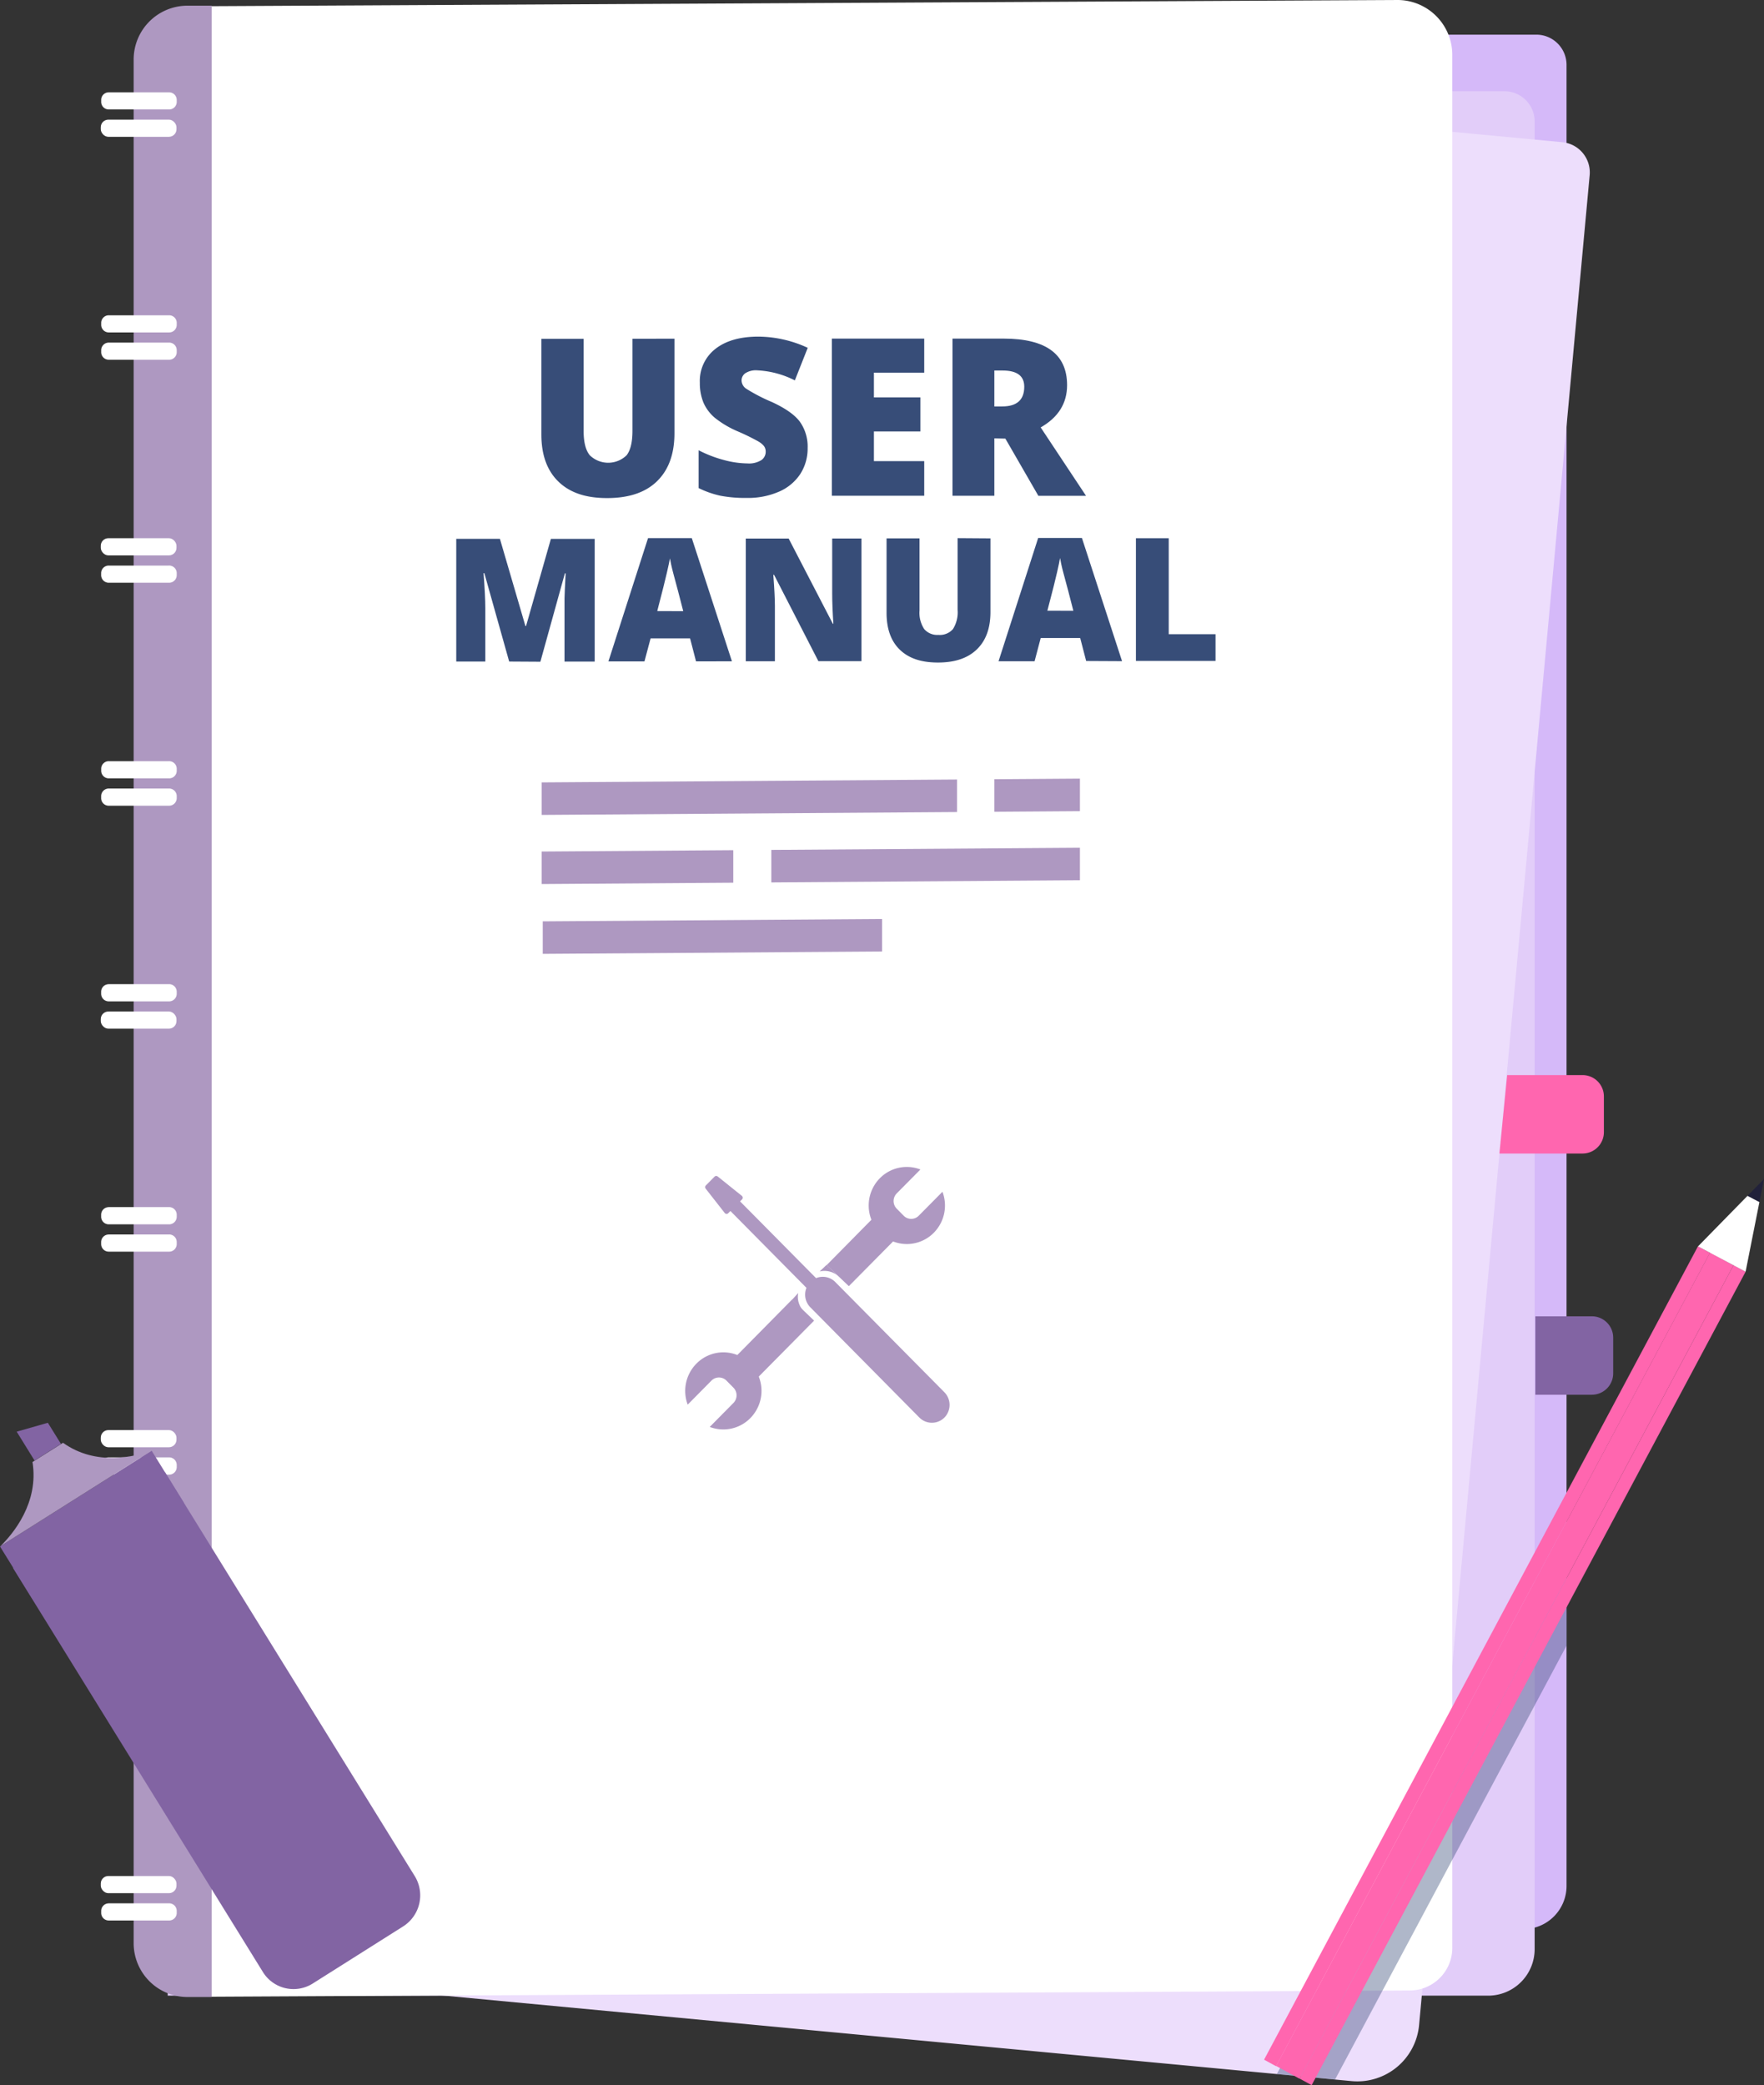 <svg id="Ñëîé_1" data-name="Ñëîé 1" xmlns="http://www.w3.org/2000/svg" viewBox="0 0 379.32 448.24"><rect x="0" y="0" width="379.32" height="448.24" fill="#333333" stroke="none"/><defs><style>.cls-1{fill:#d5b9f9;}.cls-2{fill:#e2cdf9;}.cls-3{fill:#eddefc;}.cls-4{fill:#fff;}.cls-5{fill:#ae98c1;}.cls-6,.cls-9{fill:#374d78;}.cls-7{fill:#ff66af;}.cls-8{fill:#8264a3;}.cls-9{opacity:0.4;}.cls-10{fill:#21213a;}</style></defs><title>d</title><path class="cls-1" d="M54.84,7.45H330.36a6.5,6.5,0,0,1,6.5,6.5V405.41a9.29,9.29,0,0,1-9.29,9.29H54.84a0,0,0,0,1,0,0V7.45A0,0,0,0,1,54.84,7.45Z"/><path class="cls-2" d="M36.07,19.61H323.5a6.5,6.5,0,0,1,6.5,6.5V419a10,10,0,0,1-10,10H36.07a0,0,0,0,1,0,0V19.61A0,0,0,0,1,36.07,19.61Z"/><path class="cls-3" d="M693.71,1527.8l-259-24.38,38.5-417.4L739,1111a6.53,6.53,0,0,1,5.85,7.12l-36.67,397.53A13.33,13.33,0,0,1,693.71,1527.8Z" transform="translate(-403.02 -1080.43)"/><path class="cls-4" d="M706.13,1508.32l-257.93,1.34v-427.9l255.49-1.33a11.79,11.79,0,0,1,11.62,11.7V1499A9.17,9.17,0,0,1,706.13,1508.32Z" transform="translate(-403.02 -1080.43)"/><path class="cls-5" d="M40.32,1.22h5.19a0,0,0,0,1,0,0V429.29a0,0,0,0,1,0,0H40.32a11.58,11.58,0,0,1-11.58-11.58V12.8A11.58,11.58,0,0,1,40.32,1.22Z"/><path class="cls-4" d="M23.3,19.85h13A1.63,1.63,0,0,1,38,21.47v.44a1.62,1.62,0,0,1-1.62,1.62h-13a1.62,1.62,0,0,1-1.62-1.62v-.44A1.62,1.62,0,0,1,23.3,19.85Z"/><rect class="cls-4" x="21.67" y="25.72" width="16.28" height="3.69" rx="1.63" ry="1.63"/><path class="cls-4" d="M23.3,67.78h13A1.62,1.62,0,0,1,38,69.4v.44a1.62,1.62,0,0,1-1.62,1.62h-13a1.63,1.63,0,0,1-1.62-1.62V69.4A1.63,1.63,0,0,1,23.3,67.78Z"/><path class="cls-4" d="M23.3,73.65h13A1.62,1.62,0,0,1,38,75.27v.44a1.62,1.62,0,0,1-1.62,1.62h-13a1.62,1.62,0,0,1-1.62-1.62v-.44A1.63,1.63,0,0,1,23.3,73.65Z"/><rect class="cls-4" x="21.67" y="115.7" width="16.28" height="3.69" rx="1.62" ry="1.62"/><path class="cls-4" d="M23.3,121.58h13A1.62,1.62,0,0,1,38,123.2v.44a1.63,1.63,0,0,1-1.62,1.63h-13a1.63,1.63,0,0,1-1.63-1.63v-.44a1.62,1.62,0,0,1,1.62-1.62Z"/><path class="cls-4" d="M23.3,163.63h13A1.63,1.63,0,0,1,38,165.26v.44a1.62,1.62,0,0,1-1.62,1.62h-13a1.63,1.63,0,0,1-1.62-1.62v-.44A1.63,1.63,0,0,1,23.3,163.63Z"/><path class="cls-4" d="M23.3,169.51h13A1.63,1.63,0,0,1,38,171.13v.44a1.63,1.63,0,0,1-1.63,1.63h-13a1.62,1.62,0,0,1-1.62-1.62v-.44a1.63,1.63,0,0,1,1.63-1.63Z"/><path class="cls-4" d="M23.3,211.56h13A1.63,1.63,0,0,1,38,213.19v.44a1.63,1.63,0,0,1-1.62,1.63h-13a1.63,1.63,0,0,1-1.63-1.63v-.44a1.62,1.62,0,0,1,1.62-1.62Z"/><rect class="cls-4" x="21.67" y="217.44" width="16.28" height="3.69" rx="1.63" ry="1.63"/><path class="cls-4" d="M23.3,259.49h13A1.63,1.63,0,0,1,38,261.12v.44a1.63,1.63,0,0,1-1.62,1.63h-13a1.63,1.63,0,0,1-1.63-1.63v-.44a1.62,1.62,0,0,1,1.62-1.62Z"/><path class="cls-4" d="M23.3,265.37h13A1.62,1.62,0,0,1,38,267v.44a1.62,1.62,0,0,1-1.62,1.62h-13a1.63,1.63,0,0,1-1.63-1.63V267a1.62,1.62,0,0,1,1.62-1.62Z"/><rect class="cls-4" x="21.67" y="307.42" width="16.28" height="3.69" rx="1.63" ry="1.63"/><path class="cls-4" d="M23.3,313.29h13A1.63,1.63,0,0,1,38,314.92v.44A1.63,1.63,0,0,1,36.33,317h-13a1.62,1.62,0,0,1-1.62-1.62v-.44A1.63,1.63,0,0,1,23.3,313.29Z"/><rect class="cls-4" x="21.67" y="355.35" width="16.28" height="3.69" rx="1.63" ry="1.63"/><path class="cls-4" d="M23.3,361.22h13A1.63,1.63,0,0,1,38,362.85v.44a1.63,1.63,0,0,1-1.62,1.63h-13a1.63,1.63,0,0,1-1.62-1.62v-.44A1.62,1.62,0,0,1,23.3,361.22Z"/><rect class="cls-4" x="21.67" y="403.28" width="16.28" height="3.69" rx="1.62" ry="1.62"/><path class="cls-4" d="M23.3,409.15h13A1.63,1.63,0,0,1,38,410.78v.44a1.62,1.62,0,0,1-1.62,1.62h-13a1.62,1.62,0,0,1-1.62-1.62v-.44a1.62,1.62,0,0,1,1.62-1.62Z"/><path class="cls-6" d="M548.05,1153.24v20.33q0,6.63-3.72,10.28c-2.47,2.43-6.05,3.64-10.71,3.65s-8.07-1.17-10.51-3.53-3.68-5.74-3.68-10.16v-20.54h9.09v19.82q0,3.59,1.32,5.2a5.67,5.67,0,0,0,7.93,0q1.25-1.62,1.25-5.26v-19.78Z" transform="translate(-403.02 -1080.43)"/><path class="cls-6" d="M576.69,1176.73a10.09,10.09,0,0,1-1.58,5.59,10.38,10.38,0,0,1-4.55,3.79,16.75,16.75,0,0,1-7,1.36,28.42,28.42,0,0,1-5.6-.47,20.13,20.13,0,0,1-4.71-1.65v-8.13a26.18,26.18,0,0,0,5.37,2.08,19.87,19.87,0,0,0,5.12.75,5,5,0,0,0,3-.71,2.17,2.17,0,0,0,.93-1.81,2,2,0,0,0-.37-1.21,4.4,4.4,0,0,0-1.22-1,47.35,47.35,0,0,0-4.44-2.17,21.07,21.07,0,0,1-4.91-2.91,9,9,0,0,1-2.43-3.23,11,11,0,0,1-.79-4.32,8.71,8.71,0,0,1,3.37-7.28q3.36-2.62,9.24-2.62a25.65,25.65,0,0,1,10.59,2.41l-2.77,7a19.94,19.94,0,0,0-8.1-2.16,4.17,4.17,0,0,0-2.56.63,1.89,1.89,0,0,0-.8,1.54,2.22,2.22,0,0,0,1,1.78,37.68,37.68,0,0,0,5.52,2.86q4.34,2,6,4.21A9.22,9.22,0,0,1,576.69,1176.73Z" transform="translate(-403.02 -1080.43)"/><path class="cls-6" d="M601.76,1187l-19.86,0v-33.78l19.86,0v7.32H590.94v5.32h10v7.32h-10v6.38h10.82Z" transform="translate(-403.02 -1080.43)"/><path class="cls-6" d="M616.84,1174.66V1187h-9v-33.78h11q13.63,0,13.64,10,0,5.86-5.68,9.09l9.75,14.7-10.25,0-7.09-12.29Zm0-6.86h1.69c3.16,0,4.74-1.42,4.74-4.24q0-3.48-4.65-3.48h-1.78Z" transform="translate(-403.02 -1080.43)"/><path class="cls-6" d="M512.51,1222.64l-5.34-19H507c.25,3.24.38,5.75.38,7.55v11.45h-6.25v-26.38h9.39L516,1215h.14l5.34-18.73h9.42v26.38h-6.49v-11.57c0-.6,0-1.27,0-2s.1-2.53.24-5.4h-.16l-5.27,19Z" transform="translate(-403.02 -1080.43)"/><path class="cls-6" d="M552.69,1222.6l-1.28-4.94h-8.49l-1.32,4.95h-7.75l8.52-26.5h9.41l8.63,26.48Zm-2.75-10.79-1.12-4.33c-.27-1-.59-2.2-1-3.73s-.62-2.62-.74-3.28c-.11.61-.32,1.62-.64,3s-1,4.18-2.09,8.32Z" transform="translate(-403.02 -1080.43)"/><path class="cls-6" d="M588.26,1222.56H579L569.47,1204h-.16c.22,2.92.34,5.15.34,6.69v11.89h-6.26v-26.38h9.22l9.5,18.32h.11c-.17-2.65-.25-4.79-.25-6.4v-11.93h6.29Z" transform="translate(-403.02 -1080.43)"/><path class="cls-6" d="M616,1196.16V1212q0,5.18-2.9,8c-1.94,1.9-4.72,2.85-8.37,2.85s-6.3-.91-8.21-2.75-2.86-4.49-2.86-7.94v-16h7.09v15.49a6.37,6.37,0,0,0,1,4,3.67,3.67,0,0,0,3.06,1.26,3.73,3.73,0,0,0,3.13-1.25,6.78,6.78,0,0,0,1-4.11v-15.44Z" transform="translate(-403.02 -1080.43)"/><path class="cls-6" d="M636.58,1222.52l-1.28-4.94h-8.49l-1.32,5h-7.75l8.52-26.5h9.41l8.63,26.48Zm-2.75-10.79-1.12-4.33c-.26-1-.58-2.2-1-3.73s-.62-2.62-.74-3.28c-.1.61-.32,1.62-.63,3s-1,4.18-2.1,8.32Z" transform="translate(-403.02 -1080.43)"/><path class="cls-6" d="M647.28,1222.51v-26.38h7.06v20.63H664.4v5.75Z" transform="translate(-403.02 -1080.43)"/><polygon class="cls-5" points="205.8 174.56 116.47 175.18 116.47 168.19 205.8 167.57 205.8 174.56"/><polygon class="cls-5" points="232.22 174.37 213.82 174.5 213.82 167.51 232.22 167.38 232.22 174.37"/><polygon class="cls-5" points="157.68 189.75 116.47 190.04 116.47 183.05 157.68 182.76 157.68 189.75"/><polygon class="cls-5" points="232.22 189.22 165.86 189.69 165.86 182.7 232.22 182.24 232.22 189.22"/><polygon class="cls-5" points="189.68 204.54 116.71 205.05 116.71 198.06 189.68 197.55 189.68 204.54"/><path class="cls-7" d="M743.34,1328.4H725.45l1.66-16.86h16.23a4.58,4.58,0,0,1,4.57,4.61v7.64A4.59,4.59,0,0,1,743.34,1328.4Z" transform="translate(-403.02 -1080.43)"/><path class="cls-8" d="M745.34,1363.39H733.17v16.86h12.17a4.59,4.59,0,0,0,4.57-4.61V1368A4.59,4.59,0,0,0,745.34,1363.39Z" transform="translate(-403.02 -1080.43)"/><polygon class="cls-9" points="336.88 329.07 274.56 445.85 287.08 447.04 336.88 353.72 336.88 329.07"/><polygon class="cls-8" points="39.56 323.08 6.95 343.66 0 332.44 32.61 311.85 39.56 323.08"/><path class="cls-5" d="M435.68,1392.25c-3.58,1.31-11.95,3.44-19.11-1.67l-6.56,4.13c1.41,8.75-4.16,15.42-6.89,18.09Z" transform="translate(-403.02 -1080.43)"/><path class="cls-8" d="M459.56,1504.36a7.74,7.74,0,0,0,10.71,2.46l19.44-12.28a7.9,7.9,0,0,0,2.51-10.79l-53.74-86.87-32.66,20.62Z" transform="translate(-403.02 -1080.43)"/><polygon class="cls-8" points="13.11 310.39 7.43 313.97 3.59 307.76 10.29 305.85 13.11 310.39"/><path class="cls-5" d="M600.58,1341.77a2.28,2.28,0,0,1-3.24,0l-1.5-1.52a2.34,2.34,0,0,1,0-3.27l5.1-5.15a8.13,8.13,0,0,0-8.72,1.88,8.35,8.35,0,0,0,0,11.72,8.15,8.15,0,0,0,11.6,0,8.33,8.33,0,0,0,1.86-8.81Z" transform="translate(-403.02 -1080.43)"/><path class="cls-5" d="M564.36,1373.57a8.12,8.12,0,0,0-11.59,0,8.35,8.35,0,0,0-1.87,8.81l5.1-5.16a2.28,2.28,0,0,1,3.24,0l1.5,1.52a2.34,2.34,0,0,1,0,3.27l-5.1,5.16a8.13,8.13,0,0,0,8.72-1.89A8.32,8.32,0,0,0,564.36,1373.57Z" transform="translate(-403.02 -1080.43)"/><path class="cls-5" d="M560.39,1372.91a1.17,1.17,0,0,0,0,1.63l3,3a1.13,1.13,0,0,0,1.61,0l13.08-13.22-4.74-4.53Z" transform="translate(-403.02 -1080.43)"/><path class="cls-5" d="M596.41,1344.23l-3-3a1.16,1.16,0,0,0-1.62,0l-11,11.15,4.76,4.53,10.89-11A1.15,1.15,0,0,0,596.41,1344.23Z" transform="translate(-403.02 -1080.43)"/><path class="cls-5" d="M606.1,1385.16a3.8,3.8,0,0,1-5.38,0l-23.46-23.71a3.88,3.88,0,0,1,0-5.43,3.78,3.78,0,0,1,5.37,0l23.47,23.7A3.89,3.89,0,0,1,606.1,1385.16Z" transform="translate(-403.02 -1080.43)"/><path class="cls-5" d="M580.3,1359.1a1.45,1.45,0,0,1-2.06,0l-18.42-18.61a1.49,1.49,0,0,1,0-2.09,1.45,1.45,0,0,1,2.06,0L580.3,1357A1.48,1.48,0,0,1,580.3,1359.1Z" transform="translate(-403.02 -1080.43)"/><path class="cls-5" d="M558.89,1341.22l-4.11-5.25a.52.52,0,0,1,0-.69l1.91-1.93a.52.52,0,0,1,.68,0l5.19,4.16a.52.52,0,0,1,0,.77l-3,3A.52.52,0,0,1,558.89,1341.22Z" transform="translate(-403.02 -1080.43)"/><path class="cls-5" d="M580.76,1352.34l-1.49,1.41a4.51,4.51,0,0,1,4.11,1.09Z" transform="translate(-403.02 -1080.43)"/><path class="cls-5" d="M573.34,1359.84l1.32-1.46a4.4,4.4,0,0,0,1.29,4Z" transform="translate(-403.02 -1080.43)"/><polygon class="cls-7" points="279.45 446.86 274.41 444.11 367.72 269.25 372.76 272 279.45 446.86"/><polygon class="cls-7" points="282.05 448.24 279.46 446.83 372.77 271.97 375.36 273.38 282.05 448.24"/><polygon class="cls-7" points="274.4 444.17 271.82 442.76 365.13 267.9 367.71 269.31 274.4 444.17"/><polygon class="cls-10" points="379.32 253.45 375.77 257.07 378.33 258.41 379.32 253.45"/><polygon class="cls-4" points="375.77 257.07 365.13 267.93 375.36 273.38 378.33 258.41 375.77 257.07"/></svg>
